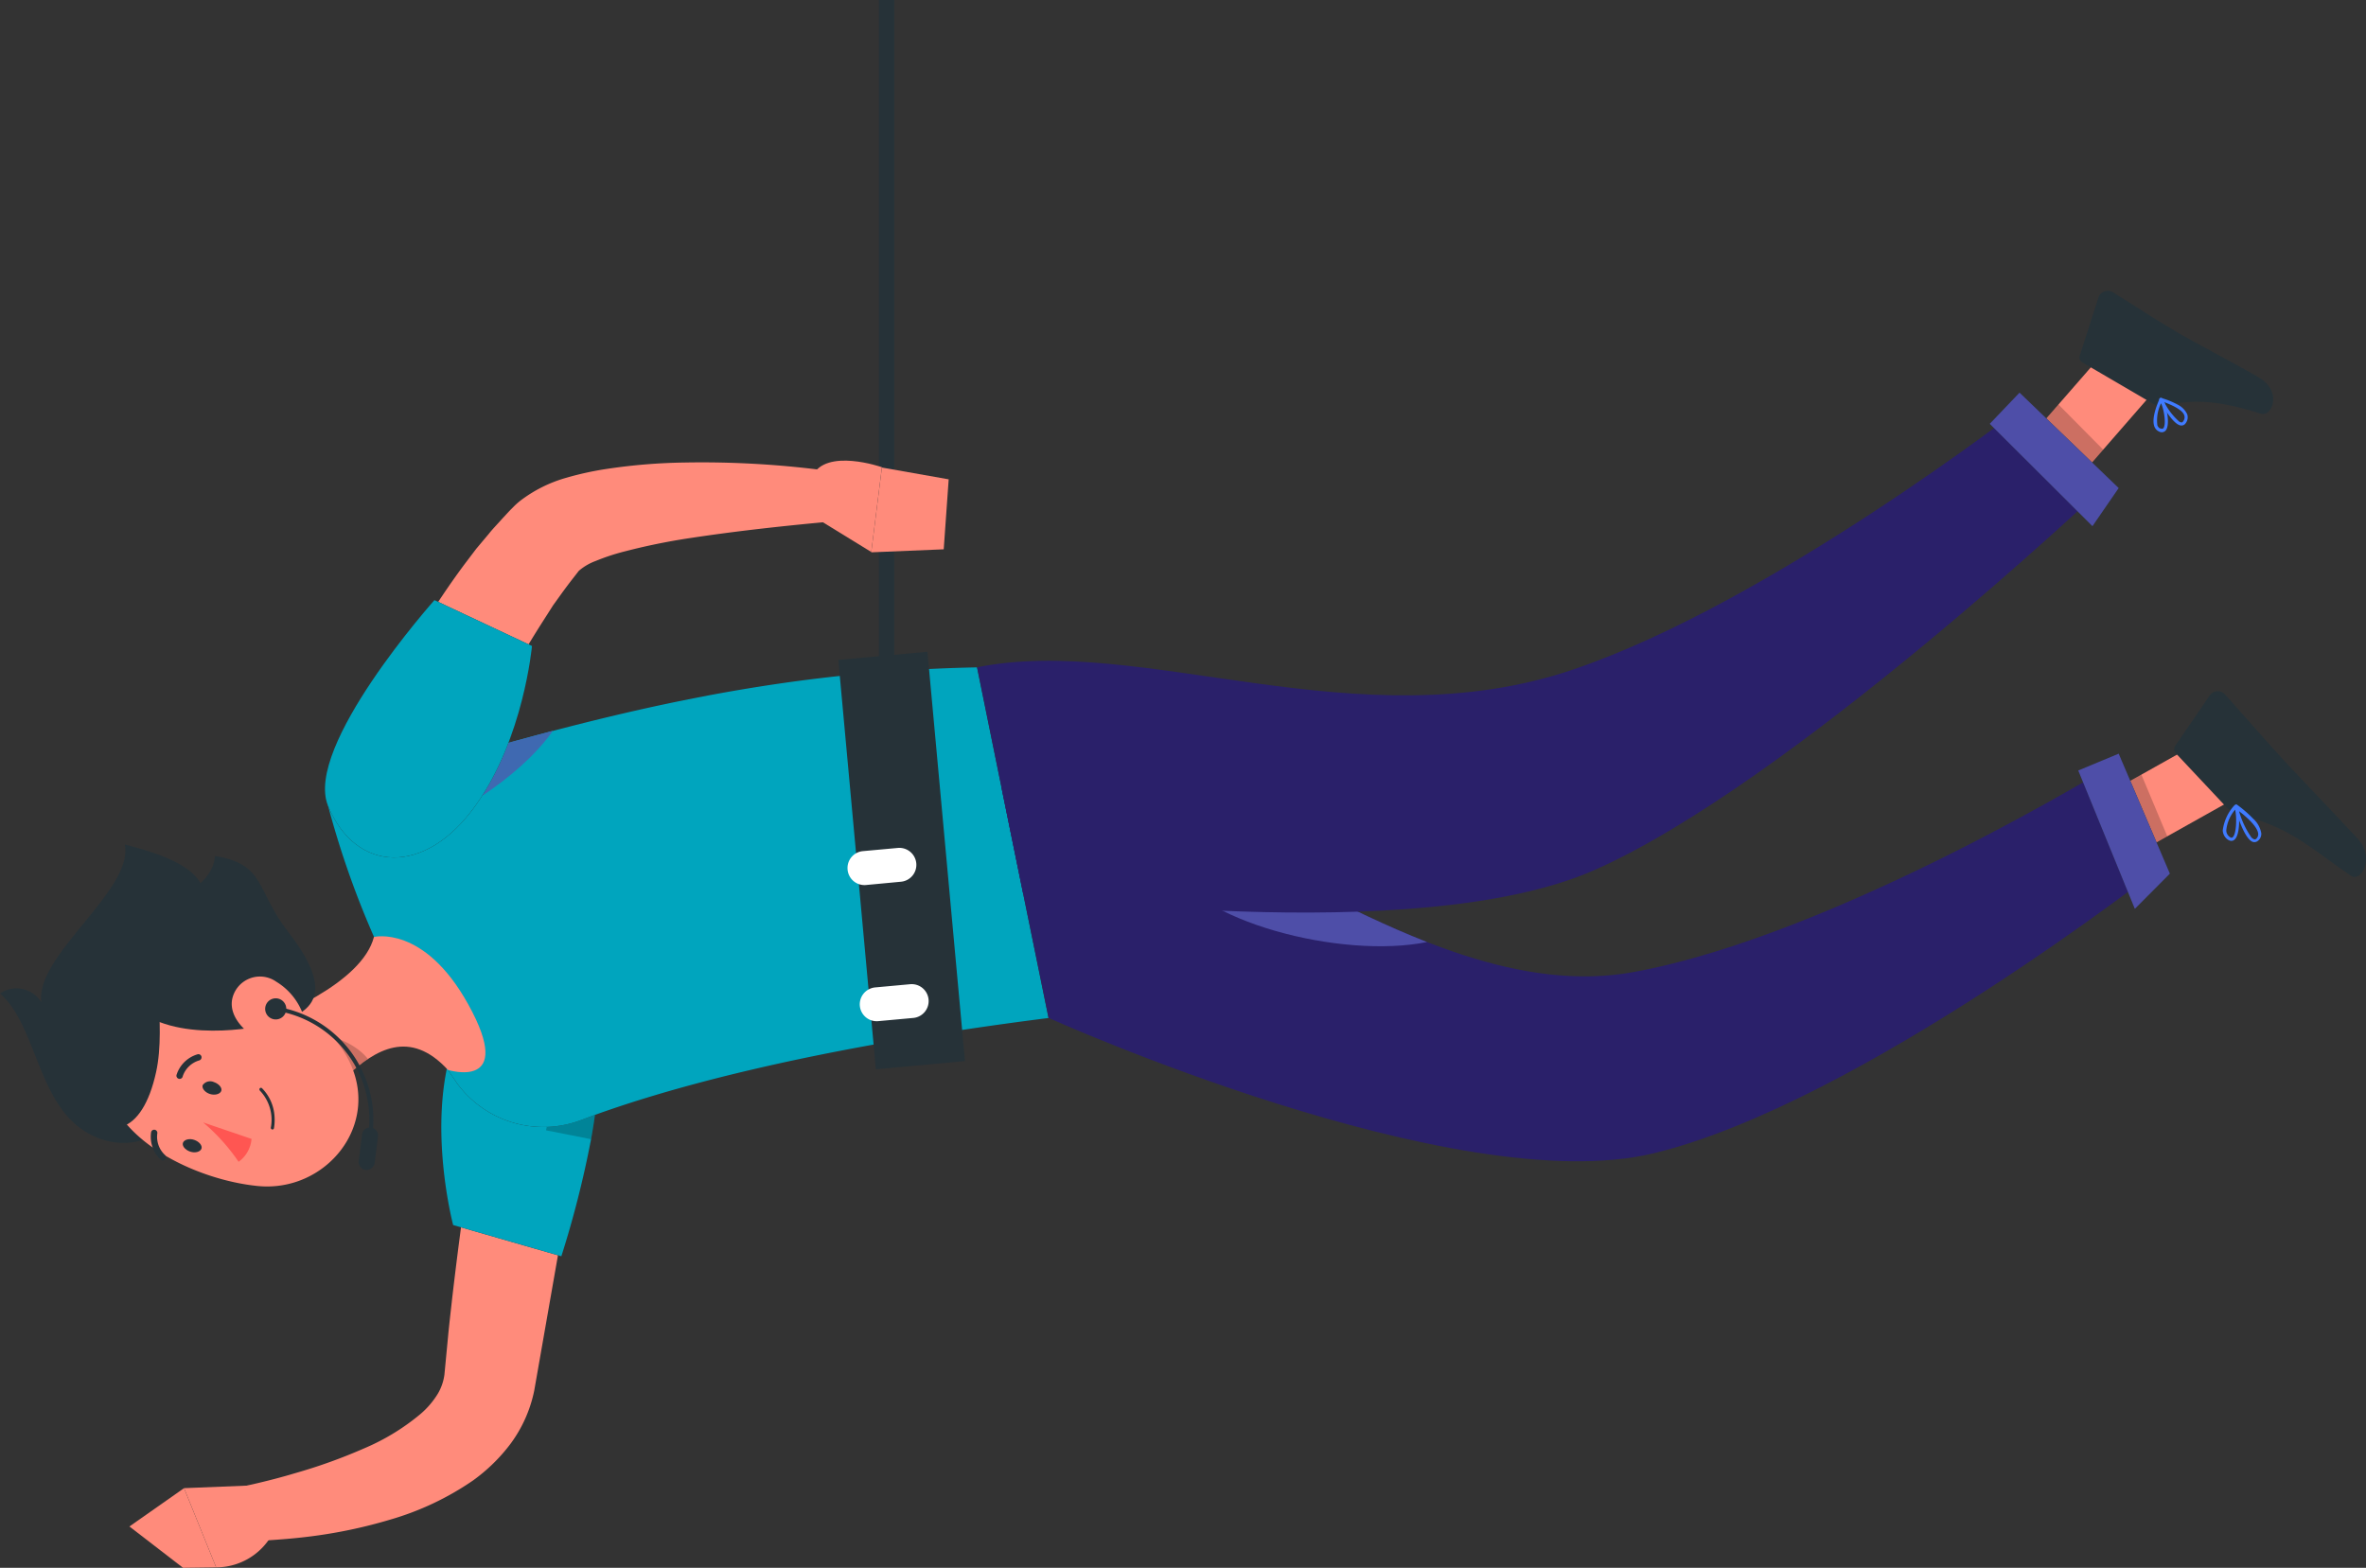 <svg xmlns="http://www.w3.org/2000/svg" width="172.044" height="114.017"><rect width="100%" height="100%" fill="#333333" stroke="none"/><defs><style>
            .cls-1{fill:#ff8b7b}.cls-2{fill:#263238}.cls-3{fill:#00a5be}.cls-4{opacity:.2;isolation:isolate}.cls-5{fill:#fff}.cls-7{fill:#2a206a}.cls-8{fill:#4e4ea8}.cls-10{fill:#407bff}
        </style></defs><g id="Groupe_717" data-name="Groupe 717" transform="translate(-729.526 -2122.76)"><g id="freepik--Character--inject-52" transform="translate(-591.183 900.758)"><path id="Trac&#xE9;_3377" data-name="Trac&#xE9; 3377" class="cls-1" d="m1564.116 1338.761 1.883 4.489-9.894 5.547-1.877-4.489z" transform="translate(-82.909 -63.112)"></path><path id="Trac&#xE9;_3378" data-name="Trac&#xE9; 3378" class="cls-1" d="m1555.266 1293.412 2.451 4.2-7.81 8.965-2.458-4.2z" transform="translate(-80.502 -47.011)"></path><path id="Trac&#xE9;_3379" data-name="Trac&#xE9; 3379" class="cls-2" d="m1560.493 1296.579-5.121-2.993a.424.424 0 0 1-.193-.5l1.354-4.218a.715.715 0 0 1 .9-.455.681.681 0 0 1 .147.068c1.632.993 2.78 1.793 4.85 3.006 1.29.748 3.986 2.154 5.753 3.18s.974 2.909.155 2.644c-3.65-1.18-5.437-.916-7.017-.594a1.175 1.175 0 0 1-.828-.138z" transform="translate(-83.239 -45.225)"></path><path id="Trac&#xE9;_3380" data-name="Trac&#xE9; 3380" class="cls-2" d="m1569.577 1341.9-3.631-3.87a.418.418 0 0 1-.039-.529l2.5-3.657a.71.71 0 0 1 .984-.2.739.739 0 0 1 .132.114c1.29 1.426 3.1 3.522 4.741 5.282 1.935 2.057 2.612 2.747 4.869 5.16 1.367 1.458.271 3.225-.432 2.754-3.225-2.212-4.315-3.438-8.043-4.45a2.238 2.238 0 0 1-1.081-.604z" transform="translate(-87.028 -61.255)"></path><path id="Trac&#xE9;_3381" data-name="Trac&#xE9; 3381" class="cls-1" d="M1372.294 1376.555a524.345 524.345 0 0 1-1.87 11.274l-2 11.409a9.8 9.8 0 0 1-1.729 3.87 12.676 12.676 0 0 1-2.728 2.664 20.812 20.812 0 0 1-6 2.838 35.95 35.95 0 0 1-6.017 1.251c-1 .123-2 .2-2.993.265s-1.974.084-3.038.052l-.232-3.644c1.741-.355 3.592-.767 5.327-1.29a39.252 39.252 0 0 0 5.044-1.812 16.237 16.237 0 0 0 4.108-2.509 6.138 6.138 0 0 0 1.245-1.458 3.684 3.684 0 0 0 .484-1.4l.258-2.709c.09-.967.207-1.935.31-2.883.226-1.935.464-3.831.722-5.734a245.97 245.97 0 0 1 1.812-11.4z" transform="translate(-8.869 -76.1)"></path><path id="Trac&#xE9;_3382" data-name="Trac&#xE9; 3382" class="cls-2" d="M1381.787 1374.655c-.1.98-.251 1.993-.432 3a73.261 73.261 0 0 1-2.161 8.514l-7.868-2.27s-1.935-7.294 0-13.093 7.778-6.2 10.01-1.613a10.921 10.921 0 0 1 .451 5.462z" transform="translate(-17.666 -72.807)"></path><path id="Trac&#xE9;_3383" data-name="Trac&#xE9; 3383" class="cls-3" d="M1381.787 1374.655c-.1.98-.251 1.993-.432 3a73.261 73.261 0 0 1-2.161 8.514l-7.868-2.27s-1.935-7.294 0-13.093 7.778-6.2 10.01-1.613a10.921 10.921 0 0 1 .451 5.462z" transform="translate(-17.666 -72.807)"></path><path id="Trac&#xE9;_3384" data-name="Trac&#xE9; 3384" class="cls-4" d="M1385.978 1379.118c-.1.98-.252 1.993-.432 3l-3.276-.645c.27-1.673 2.095-3.799 3.708-2.355z" transform="translate(-21.856 -77.27)"></path><path id="Trac&#xE9;_3385" data-name="Trac&#xE9; 3385" class="cls-1" d="m1346.773 1423.052-5.314.213 2.335 5.76a4.671 4.671 0 0 0 4.457-3.3z" transform="translate(-7.367 -93.039)"></path><path id="Trac&#xE9;_3386" data-name="Trac&#xE9; 3386" class="cls-1" d="m1335.3 1426.168 3.9 3.006 2.406-.032-2.335-5.76z" transform="translate(-5.18 -93.155)"></path><path id="Trac&#xE9;_3387" data-name="Trac&#xE9; 3387" class="cls-4" d="m1556.112 1350.274 5.1-2.863-1.883-4.489-5.1 2.864z" transform="translate(-82.909 -64.589)"></path><path id="Trac&#xE9;_3388" data-name="Trac&#xE9; 3388" class="cls-4" d="m1547.448 1305.129 2.458 4.2 4.237-4.857-3.257-3.289z" transform="translate(-80.502 -49.77)"></path><path id="Trac&#xE9;_3389" data-name="Trac&#xE9; 3389" class="cls-2" d="M1376.063 1363.728c5.4-2.051 15.814-5.1 33.931-7.4l-5.2-25.5c-15.86.31-29.023 3.7-47.34 9.474a65.181 65.181 0 0 0 3.5 10.139 95.962 95.962 0 0 0 5.379 9.675c.219.323.445.645.645.948a7.772 7.772 0 0 0 9.085 2.664z" transform="translate(-13.044 -60.293)"></path><path id="Trac&#xE9;_3390" data-name="Trac&#xE9; 3390" class="cls-3" d="M1376.063 1363.728c5.4-2.051 15.814-5.1 33.931-7.4l-5.2-25.5c-15.86.31-29.023 3.7-47.34 9.474a65.181 65.181 0 0 0 3.5 10.139 95.962 95.962 0 0 0 5.379 9.675c.219.323.445.645.645.948a7.772 7.772 0 0 0 9.085 2.664z" transform="translate(-13.044 -60.293)"></path><path id="Rectangle_531" data-name="Rectangle 531" class="cls-2" transform="rotate(-5.24 14567.66 -14462.056)" d="M0 0h6.508v29.894H0z"></path><path id="Trac&#xE9;_3391" data-name="Trac&#xE9; 3391" class="cls-5" d="m1420.149 1353.647-2.541.239a1.232 1.232 0 0 1-1.341-1.113v-.01a1.231 1.231 0 0 1 1.112-1.341l2.541-.232a1.238 1.238 0 0 1 1.342 1.116 1.232 1.232 0 0 1-1.112 1.341z" transform="translate(-33.925 -67.523)"></path><path id="Trac&#xE9;_3392" data-name="Trac&#xE9; 3392" class="cls-5" d="m1421.529 1369.007-2.541.232a1.232 1.232 0 0 1-1.341-1.112 1.238 1.238 0 0 1 1.116-1.341l2.541-.232a1.231 1.231 0 0 1 1.341 1.112 1.232 1.232 0 0 1-1.112 1.341z" transform="translate(-34.415 -72.976)"></path><path id="Rectangle_532" data-name="Rectangle 532" class="cls-2" transform="translate(1384.618 1222.002)" d="M0 0h1.116v50.346H0z"></path><path id="Trac&#xE9;_3393" data-name="Trac&#xE9; 3393" d="M1371.059 1344.222s5.018-2.419 7.74-6.25q-2.864.755-5.876 1.625z" transform="translate(-17.876 -62.832)" style="fill:#3f69b1"></path><path id="Trac&#xE9;_3394" data-name="Trac&#xE9; 3394" class="cls-1" d="M1346.819 1368.215c3.45-1.116 9.487-3.676 10.352-7.011 0 0 3.631-.9 6.843 4.876 3.534 6.359-1.464 4.792-1.464 4.792-2.761-3.006-5.282-1.484-7.365.464z" transform="translate(-9.27 -71.062)"></path><path id="Trac&#xE9;_3395" data-name="Trac&#xE9; 3395" class="cls-4" d="m1352.109 1373.411 4.953 1.844a11.629 11.629 0 0 1 1.548-1.251c-.929-1.219-3.393-2.232-4.863-1.6a5.377 5.377 0 0 0-1.638 1.007z" transform="translate(-11.148 -74.988)"></path><path id="Trac&#xE9;_3396" data-name="Trac&#xE9; 3396" class="cls-2" d="M1323.715 1362.279a2.118 2.118 0 0 0-3.005-.645c2.889 2.516 2.683 8.907 7.262 10.558s8.01-3.76 9.113-5.8a2.684 2.684 0 0 0 .335-1.935c1.516-2.148-4.147-5-2.477-7.855 1.825-3.128-.542-4.631-5.16-5.8.665 3.305-6.533 8.052-6.068 11.477z" transform="translate(0 -67.383)"></path><path id="Trac&#xE9;_3397" data-name="Trac&#xE9; 3397" class="cls-1" d="M1341.49 1365.911c4.463 1.844 7.172 2.7 8.72 5.8 2.335 4.67-1.683 9.578-6.611 9.107-4.431-.426-10.964-3.367-11.267-8.455a6.585 6.585 0 0 1 9.158-6.456z" transform="translate(-4.122 -72.563)"></path><path id="Trac&#xE9;_3398" data-name="Trac&#xE9; 3398" class="cls-2" d="M1343.728 1364.55c-2.315.387-8.7.961-10.184-3.67s7.043-4.973 7.288-8.778c3.7.587 2.96 2.483 5.334 5.527 3.834 4.954 1.522 6.256-2.438 6.921z" transform="translate(-4.495 -67.848)"></path><path id="Trac&#xE9;_3399" data-name="Trac&#xE9; 3399" class="cls-2" d="M1328.37 1372.6c-1.477-1.832-1.587-7.094 1.109-11.132s1.812-.226 5.263-1.9c-.787 2.477.445 7.385-.329 10.887-.999 4.563-3.527 5.279-6.043 2.145z" transform="translate(-2.353 -70.487)"></path><path id="Trac&#xE9;_3400" data-name="Trac&#xE9; 3400" class="cls-1" d="M1350.048 1366.054a4.616 4.616 0 0 1 2.1 2.812c.387 1.561-1.026 2.3-2.477 1.819-1.29-.432-3.07-1.761-2.812-3.309a2.063 2.063 0 0 1 3.193-1.322z" transform="translate(-9.274 -72.674)"></path><path id="Trac&#xE9;_3401" data-name="Trac&#xE9; 3401" class="cls-2" d="M1352.111 1368.7a.768.768 0 1 1-.952-.522.767.767 0 0 1 .952.522z" transform="translate(-10.615 -73.544)"></path><path id="Trac&#xE9;_3402" data-name="Trac&#xE9; 3402" class="cls-2" d="M1358.557 1378.707a.148.148 0 0 1-.122-.168 8.043 8.043 0 0 0-6.727-9.158.149.149 0 0 1-.13-.165.148.148 0 0 1 .168-.123 8.339 8.339 0 0 1 6.979 9.494.155.155 0 0 1-.168.12z" transform="translate(-10.959 -73.88)"></path><path id="Trac&#xE9;_3403" data-name="Trac&#xE9; 3403" class="cls-2" d="M1361.657 1385.8a.593.593 0 0 1-.509-.645l.245-1.935a.586.586 0 0 1 .645-.509.593.593 0 0 1 .516.645l-.245 1.935a.607.607 0 0 1-.652.509z" transform="translate(-14.356 -78.714)"></path><path id="Trac&#xE9;_3404" data-name="Trac&#xE9; 3404" class="cls-7" d="M1437.05 1360.073s29.559 13.325 43.993 9.842c15.008-3.631 37.027-20.929 37.027-20.929l-3.186-7.6s-20.433 12.654-35.344 15.357c-16.266 2.915-33.435-15.982-45.921-13.428z" transform="translate(-40.087 -64.042)"></path><path id="Trac&#xE9;_3405" data-name="Trac&#xE9; 3405" class="cls-8" d="M1452.309 1351.623c1.935 4.212 12.6 6.991 18.839 5.727-5.766-2.257-11.442-5.592-16.769-8.088-1.664.477-2.592 1.225-2.07 2.361z" transform="translate(-46.672 -66.84)"></path><path id="Trac&#xE9;_3406" data-name="Trac&#xE9; 3406" class="cls-7" d="M1434.22 1336.759s28.488 4.05 41.529-1.7c14.279-6.308 36.982-27.8 36.982-27.8l-5.637-6.056s-18.491 14.4-32.893 19.271c-15.653 5.3-31.377-2.58-43.322-.168 1.974 9.794 3.341 16.453 3.341 16.453z" transform="translate(-39.115 -49.777)"></path><path id="Trac&#xE9;_3407" data-name="Trac&#xE9; 3407" class="cls-2" d="m1554.416 1306.792-7.21-6.94-2.167 2.27 7.469 7.443z" transform="translate(-79.646 -49.297)"></path><path id="Trac&#xE9;_3408" data-name="Trac&#xE9; 3408" class="cls-8" d="m1554.416 1306.792-7.21-6.94-2.167 2.27 7.469 7.443z" transform="translate(-79.646 -49.297)"></path><path id="Trac&#xE9;_3409" data-name="Trac&#xE9; 3409" class="cls-2" d="m1561.681 1349.288-3.722-8.726-2.941 1.225 4.115 10.062z" transform="translate(-83.189 -63.751)"></path><path id="Trac&#xE9;_3410" data-name="Trac&#xE9; 3410" class="cls-8" d="m1561.681 1349.288-3.722-8.726-2.941 1.225 4.115 10.062z" transform="translate(-83.189 -63.751)"></path><path id="Trac&#xE9;_3411" data-name="Trac&#xE9; 3411" class="cls-2" d="M1344.379 1377.575c.374.129.606.426.522.645s-.451.335-.826.213-.6-.432-.516-.645a.664.664 0 0 1 .82-.213z" transform="translate(-8.107 -76.875)"></path><path id="Trac&#xE9;_3412" data-name="Trac&#xE9; 3412" class="cls-2" d="M1342.149 1384.083c.374.129.606.426.522.645s-.451.335-.825.206-.6-.426-.516-.645.451-.336.819-.206z" transform="translate(-7.315 -79.184)"></path><path id="Trac&#xE9;_3413" data-name="Trac&#xE9; 3413" d="M1343.609 1382.142a14.115 14.115 0 0 1 2.58 2.864 2.279 2.279 0 0 0 .942-1.664z" transform="translate(-8.131 -78.514)" style="fill:#ff5652"></path><path id="Trac&#xE9;_3414" data-name="Trac&#xE9; 3414" class="cls-2" d="M1351.056 1380.306a3.647 3.647 0 0 1-.039.864.11.11 0 0 1-.12.1h-.008a.117.117 0 0 1-.1-.129 3.076 3.076 0 0 0-.8-2.7.129.129 0 0 1 0-.168.115.115 0 0 1 .161 0 3.182 3.182 0 0 1 .906 2.033z" transform="translate(-10.386 -77.129)"></path><path id="Trac&#xE9;_3415" data-name="Trac&#xE9; 3415" class="cls-2" d="M1342.425 1374.7a.228.228 0 0 1-.155.2 1.8 1.8 0 0 0-1.206 1.142.232.232 0 0 1-.461-.054.2.2 0 0 1 .016-.062 2.275 2.275 0 0 1 1.509-1.464.231.231 0 0 1 .29.148.209.209 0 0 1 .007.09z" transform="translate(-7.063 -75.784)"></path><path id="Trac&#xE9;_3416" data-name="Trac&#xE9; 3416" class="cls-2" d="M1338.809 1384.994a.216.216 0 0 1-.071.142.226.226 0 0 1-.319 0 2.277 2.277 0 0 1-.69-1.986.225.225 0 0 1 .262-.182h.009a.232.232 0 0 1 .18.271 1.811 1.811 0 0 0 .561 1.567.242.242 0 0 1 .068.188z" transform="translate(-6.033 -78.805)"></path><path id="Trac&#xE9;_3417" data-name="Trac&#xE9; 3417" class="cls-1" d="M1360.619 1329.551c.368-.928.709-1.728 1.1-2.58s.78-1.645 1.187-2.464c.819-1.619 1.7-3.225 2.657-4.785s1.98-3.1 3.1-4.605l.851-1.122.916-1.09c.29-.368.645-.722.954-1.077l.49-.529.123-.129.213-.213a5.357 5.357 0 0 1 .471-.426 9.961 9.961 0 0 1 3.393-1.7 22.619 22.619 0 0 1 2.967-.645 41.726 41.726 0 0 1 5.579-.458 69.08 69.08 0 0 1 10.784.645l-.135 3.65c-3.4.31-6.862.69-10.177 1.193a45.96 45.96 0 0 0-4.805.98 15.439 15.439 0 0 0-2.09.69 3.945 3.945 0 0 0-1.232.722l-.09.116-.361.465c-.245.31-.49.645-.716.948l-.7.974-.645 1.012c-.877 1.367-1.728 2.78-2.528 4.238s-1.574 2.941-2.316 4.45c-.374.748-.741 1.5-1.1 2.257l-1.019 2.232z" transform="translate(-14.17 -52.089)"></path><path id="Trac&#xE9;_3418" data-name="Trac&#xE9; 3418" class="cls-2" d="M1357.569 1338.2c-1.761-4.3 7.74-14.95 7.74-14.95l7.094 3.334s-.606 6.734-4.109 11.609c-3.675 5.169-8.726 4.892-10.725.007z" transform="translate(-13.01 -57.605)"></path><path id="Trac&#xE9;_3419" data-name="Trac&#xE9; 3419" class="cls-3" d="M1357.569 1338.2c-1.761-4.3 7.74-14.95 7.74-14.95l7.094 3.334s-.606 6.734-4.109 11.609c-3.675 5.169-8.726 4.892-10.725.007z" transform="translate(-13.01 -57.605)"></path><path id="Trac&#xE9;_3420" data-name="Trac&#xE9; 3420" class="cls-10" d="M1565.507 1300.947a1.471 1.471 0 0 1 .677.684.7.7 0 0 1-.1.645.369.369 0 0 1-.335.181c-.606-.032-1.477-1.657-1.574-1.838a.108.108 0 0 1 .116-.168 5.747 5.747 0 0 1 1.216.496zm.11 1.232a.378.378 0 0 0 .148.052c.032 0 .077 0 .129-.084a.465.465 0 0 0 .077-.439c-.116-.329-.645-.645-1.451-.948a4.629 4.629 0 0 0 1.096 1.419z" transform="translate(-86.434 -49.509)"></path><path id="Trac&#xE9;_3421" data-name="Trac&#xE9; 3421" class="cls-10" d="M1564.107 1300.464a.051.051 0 0 1 .045.039c.3.49.593 1.9.232 2.322a.388.388 0 0 1-.471.071.643.643 0 0 1-.349-.374c-.251-.683.355-1.935.381-2.006a.115.115 0 0 1 .1-.064.073.073 0 0 1 .062.012zm-.148 2.2h.052a.2.2 0 0 0 .2 0c.219-.245.09-1.251-.155-1.832a2.808 2.808 0 0 0-.271 1.606.457.457 0 0 0 .174.225z" transform="translate(-86.202 -49.509)"></path><path id="Trac&#xE9;_3422" data-name="Trac&#xE9; 3422" class="cls-10" d="M1574 1347.328a1.835 1.835 0 0 1 .587 1.071.646.646 0 0 1-.258.542.381.381 0 0 1-.355.071c-.645-.206-1.258-2.315-1.328-2.58a.115.115 0 0 1 .045-.122.108.108 0 0 1 .135 0 8.559 8.559 0 0 1 1.174 1.018zm-.135 1.354a.492.492 0 0 0 .181.129.137.137 0 0 0 .135 0 .435.435 0 0 0 .181-.355c0-.4-.529-1.019-1.393-1.677a6.315 6.315 0 0 0 .897 1.903z" transform="translate(-89.447 -65.783)"></path><path id="Trac&#xE9;_3423" data-name="Trac&#xE9; 3423" class="cls-10" d="M1572.359 1346.374v.039c.206.613.232 2.18-.232 2.49-.1.071-.284.116-.529-.09a.878.878 0 0 1-.29-.606 3.314 3.314 0 0 1 .851-1.832.114.114 0 0 1 .11 0 .09.09 0 0 1 .09-.001zm-.645 2.212.052.052c.155.135.226.09.245.077.277-.187.342-1.335.2-2.019a2.677 2.677 0 0 0-.645 1.5.584.584 0 0 0 .148.391z" transform="translate(-88.972 -65.81)"></path><path id="Trac&#xE9;_3424" data-name="Trac&#xE9; 3424" class="cls-1" d="m1412.379 1311.585 4.2 2.58.774-6.166s-4.063-1.425-5.063.645z" transform="translate(-32.515 -52.02)"></path><path id="Trac&#xE9;_3425" data-name="Trac&#xE9; 3425" class="cls-1" d="m1424.208 1314.248.361-5.089-4.857-.858-.774 6.166z" transform="translate(-34.876 -52.298)"></path></g></g></svg>